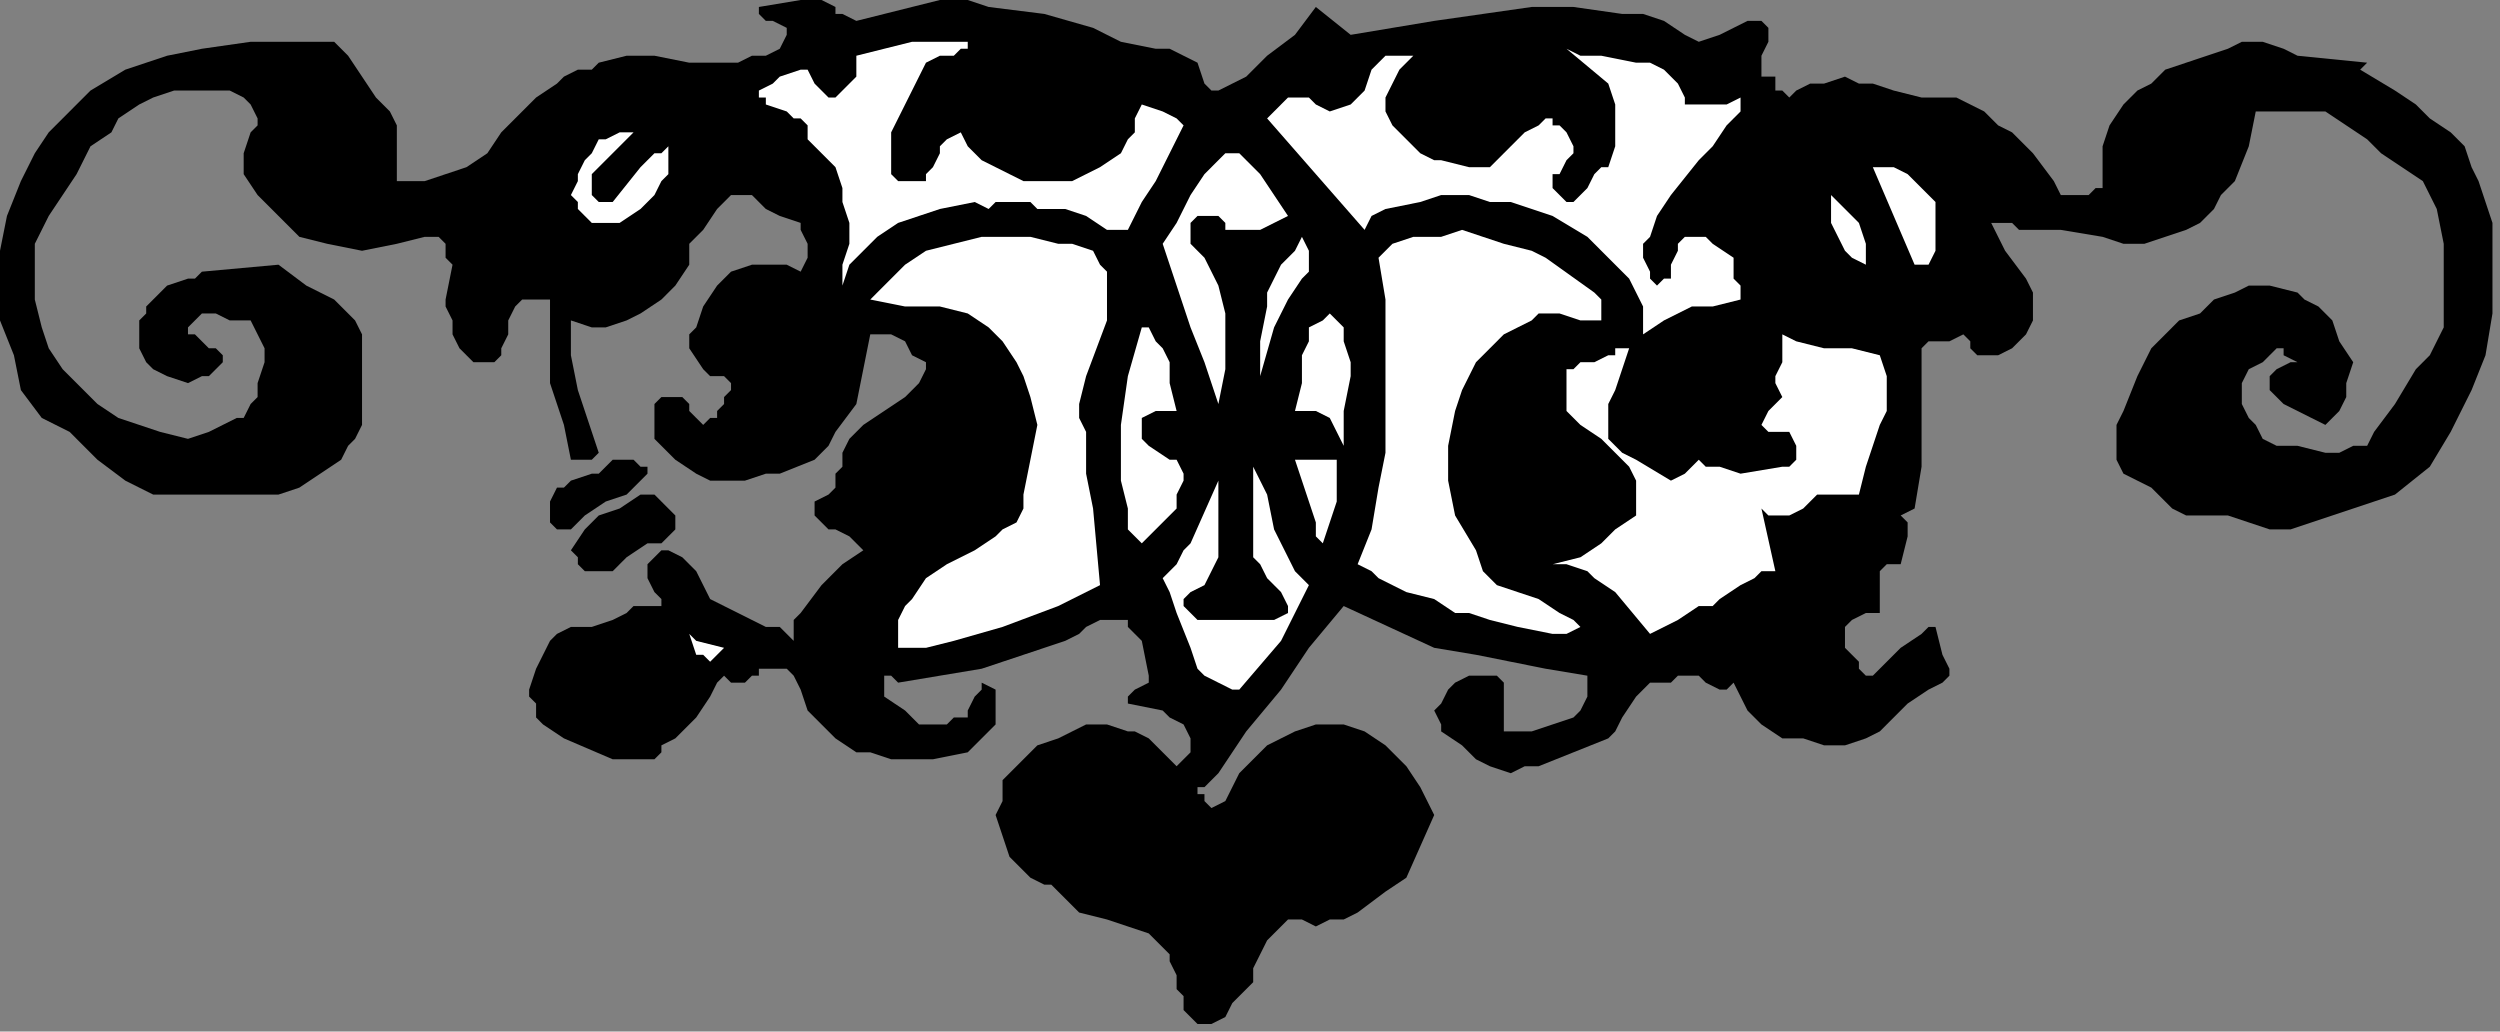 <?xml version="1.0" encoding="UTF-8" standalone="no"?>
<svg
   xmlns:dc="http://purl.org/dc/elements/1.1/"
   xmlns:cc="http://creativecommons.org/ns#"
   xmlns:rdf="http://www.w3.org/1999/02/22-rdf-syntax-ns#"
   xmlns:svg="http://www.w3.org/2000/svg"
   xmlns="http://www.w3.org/2000/svg"
   xmlns:sodipodi="http://sodipodi.sourceforge.net/DTD/sodipodi-0.dtd"
   xmlns:inkscape="http://www.inkscape.org/namespaces/inkscape"
   version="1.0"
   width="76.094mm"
   height="31.397mm"
   id="svg44"
   sodipodi:docname="CC004321.WMF">
  <rect width="100%" height="100%" fill="#808080" stroke="none"/>
  <sodipodi:namedview
     pagecolor="#ffffff"
     bordercolor="#666666"
     borderopacity="1"
     objecttolerance="10"
     gridtolerance="10"
     guidetolerance="10"
     inkscape:pageopacity="0"
     inkscape:pageshadow="2"
     inkscape:window-width="640"
     inkscape:window-height="480"
     id="namedview46" />
  <defs
     id="defs6">
    <clipPath
       clipPathUnits="userSpaceOnUse"
       id="clipWmfPath1">
      <path
         d="M 0,0 L 287.533,0 L 287.533,118.6 L 0,118.6 z"
         id="path2" />
    </clipPath>
    <pattern
       id="WMFhbasepattern"
       patternUnits="userSpaceOnUse"
       width="6"
       height="6"
       x="0"
       y="0" />
  </defs>
  <path
     style="fill:#000000;fill-rule:nonzero;fill-opacity:1;stroke:none;"
     clip-path="url(#clipWmfPath1)"
     d="  M 101.718,1.603   L 104.922,0.801   L 108.125,0   L 111.329,0   L 113.732,0.801   L 120.139,1.603   L 125.746,3.205   L 127.348,4.007   L 128.949,4.808   L 132.954,5.609   L 134.556,5.609   L 136.158,6.411   L 137.76,7.212   L 138.561,9.616   L 139.362,10.418   L 140.162,10.418   L 143.366,8.815   L 145.769,6.411   L 148.973,4.007   L 151.375,0.801   L 155.38,4.007   L 164.991,2.404   L 170.598,1.603   L 176.204,0.801   L 181.01,0.801   L 186.616,1.603   L 189.019,1.603   L 191.422,2.404   L 193.825,4.007   L 195.427,4.808   L 197.829,4.007   L 199.431,3.205   L 201.033,2.404   L 202.635,2.404   L 203.436,3.205   L 203.436,4.007   L 203.436,4.808   L 202.635,6.411   L 202.635,7.212   L 202.635,8.014   L 202.635,8.815   L 204.237,8.815   L 204.237,10.418   L 205.038,10.418   L 205.839,11.219   L 206.64,10.418   L 208.241,9.616   L 209.042,9.616   L 209.843,9.616   L 212.246,8.815   L 213.848,9.616   L 215.45,9.616   L 217.853,10.418   L 221.056,11.219   L 222.658,11.219   L 223.459,11.219   L 225.061,11.219   L 226.663,12.02   L 228.265,12.822   L 229.866,14.424   L 231.468,15.226   L 233.871,17.63   L 236.274,20.835   L 237.075,22.438   L 238.677,22.438   L 239.478,22.438   L 240.279,22.438   L 241.079,21.636   L 241.88,21.636   L 241.88,20.835   L 241.88,20.034   L 241.88,18.431   L 241.88,16.828   L 242.681,14.424   L 244.283,12.02   L 245.885,10.418   L 247.487,9.616   L 249.089,8.014   L 251.492,7.212   L 256.297,5.609   L 257.899,4.808   L 260.302,4.808   L 262.705,5.609   L 264.306,6.411   L 272.316,7.212   L 271.515,8.014   L 275.519,10.418   L 277.922,12.02   L 279.524,13.623   L 281.927,15.226   L 283.529,16.828   L 284.33,19.232   L 285.131,20.835   L 286.732,25.643   L 286.732,28.047   L 286.732,30.451   L 286.732,36.061   L 285.931,40.869   L 284.33,44.876   L 281.927,49.684   L 279.524,53.691   L 275.519,56.896   L 273.117,57.697   L 270.714,58.499   L 265.908,60.101   L 263.505,60.903   L 261.103,60.903   L 258.7,60.101   L 256.297,59.3   L 254.695,59.3   L 252.292,59.3   L 251.492,59.3   L 249.89,58.499   L 247.487,56.095   L 245.885,55.293   L 244.283,54.492   L 243.482,52.889   L 243.482,51.286   L 243.482,48.882   L 244.283,47.28   L 245.885,43.273   L 247.487,40.068   L 250.691,36.862   L 253.093,36.061   L 254.695,34.458   L 257.098,33.657   L 258.7,32.855   L 261.103,32.855   L 264.306,33.657   L 265.107,34.458   L 266.709,35.259   L 268.311,36.862   L 269.112,39.266   L 270.714,41.67   L 269.913,44.074   L 269.913,45.677   L 269.112,47.28   L 267.51,48.882   L 265.908,48.081   L 264.306,47.28   L 262.705,46.478   L 261.103,44.876   L 261.103,44.074   L 261.103,43.273   L 261.904,42.472   L 263.505,41.67   L 264.306,41.67   L 262.705,40.869   L 262.705,40.068   L 261.904,40.068   L 261.904,40.068   L 260.302,41.67   L 258.7,42.472   L 257.899,44.074   L 257.899,44.876   L 257.899,45.677   L 257.899,46.478   L 258.7,48.081   L 259.501,48.882   L 260.302,50.485   L 261.904,51.286   L 262.705,51.286   L 264.306,51.286   L 267.51,52.088   L 269.112,52.088   L 270.714,51.286   L 272.316,51.286   L 273.117,49.684   L 275.519,46.478   L 277.922,42.472   L 279.524,40.869   L 280.325,39.266   L 281.126,37.664   L 281.126,35.259   L 281.126,31.253   L 281.126,28.047   L 280.325,24.041   L 278.723,20.835   L 273.918,17.63   L 272.316,16.027   L 269.913,14.424   L 267.51,12.822   L 265.107,12.822   L 262.705,12.822   L 261.103,12.822   L 259.501,12.822   L 258.7,16.828   L 257.098,20.835   L 255.496,22.438   L 254.695,24.041   L 253.093,25.643   L 251.492,26.445   L 249.089,27.246   L 246.686,28.047   L 244.283,28.047   L 241.88,27.246   L 237.075,26.445   L 234.672,26.445   L 232.269,26.445   L 231.468,25.643   L 230.667,25.643   L 229.866,25.643   L 229.066,25.643   L 229.066,25.643   L 230.667,28.849   L 233.07,32.054   L 233.871,33.657   L 233.871,35.259   L 233.871,36.862   L 233.07,38.465   L 231.468,40.068   L 229.866,40.869   L 229.066,40.869   L 228.265,40.869   L 227.464,40.869   L 226.663,40.068   L 226.663,40.068   L 226.663,39.266   L 225.862,38.465   L 224.26,39.266   L 222.658,39.266   L 221.857,39.266   L 221.056,40.068   L 221.056,40.869   L 221.056,44.876   L 221.056,49.684   L 221.056,53.691   L 220.255,58.499   L 218.653,59.3   L 219.454,60.101   L 219.454,60.903   L 219.454,61.704   L 218.653,64.909   L 217.052,64.909   L 217.052,64.909   L 216.251,65.711   L 216.251,66.512   L 216.251,68.115   L 216.251,69.718   L 216.251,70.519   L 214.649,70.519   L 213.047,71.32   L 212.246,72.122   L 212.246,72.923   L 212.246,73.724   L 212.246,74.526   L 213.047,75.327   L 213.047,75.327   L 213.848,76.128   L 213.848,76.93   L 214.649,77.731   L 215.45,77.731   L 216.251,76.93   L 217.052,76.128   L 218.653,74.526   L 221.056,72.923   L 221.857,72.122   L 221.857,72.122   L 222.658,72.122   L 223.459,75.327   L 224.26,76.93   L 224.26,77.731   L 223.459,78.532   L 221.857,79.334   L 219.454,80.936   L 216.251,84.142   L 214.649,84.943   L 212.246,85.745   L 209.843,85.745   L 207.44,84.943   L 205.038,84.943   L 202.635,83.341   L 201.033,81.738   L 199.431,78.532   L 198.63,79.334   L 197.829,79.334   L 196.227,78.532   L 195.427,77.731   L 193.825,77.731   L 193.024,77.731   L 192.223,78.532   L 191.422,78.532   L 189.82,78.532   L 189.019,79.334   L 188.218,80.135   L 186.616,82.539   L 185.815,84.142   L 185.014,84.943   L 181.01,86.546   L 177.005,88.149   L 175.403,88.149   L 173.801,88.95   L 171.399,88.149   L 169.797,87.347   L 168.195,85.745   L 165.792,84.142   L 165.792,83.341   L 164.991,81.738   L 165.792,80.936   L 166.593,79.334   L 167.394,78.532   L 167.394,78.532   L 168.996,77.731   L 170.598,77.731   L 172.2,77.731   L 173.001,78.532   L 173.001,79.334   L 173.001,80.936   L 173.001,82.539   L 173.001,83.341   L 173.001,84.142   L 173.801,84.142   L 176.204,84.142   L 178.607,83.341   L 181.01,82.539   L 181.811,81.738   L 182.612,80.135   L 182.612,79.334   L 182.612,78.532   L 182.612,78.532   L 182.612,77.731   L 177.806,76.93   L 173.801,76.128   L 169.797,75.327   L 164.991,74.526   L 154.579,69.718   L 150.575,74.526   L 147.371,79.334   L 143.366,84.142   L 141.764,86.546   L 140.162,88.95   L 139.362,89.751   L 138.561,90.553   L 137.76,90.553   L 137.76,91.354   L 138.561,91.354   L 138.561,92.155   L 139.362,92.957   L 140.963,92.155   L 141.764,90.553   L 142.565,88.95   L 143.366,88.149   L 145.769,85.745   L 148.973,84.142   L 151.375,83.341   L 152.977,83.341   L 154.579,83.341   L 156.982,84.142   L 159.385,85.745   L 161.788,88.149   L 163.389,90.553   L 164.991,93.758   L 161.788,100.97   L 159.385,102.573   L 156.181,104.977   L 154.579,105.778   L 152.977,105.778   L 151.375,106.58   L 149.774,105.778   L 148.172,105.778   L 147.371,106.58   L 145.769,108.182   L 144.968,109.785   L 144.167,111.388   L 144.167,112.189   L 144.167,112.991   L 143.366,113.792   L 141.764,115.395   L 140.963,116.997   L 139.362,117.799   L 138.561,117.799   L 137.76,117.799   L 136.959,116.997   L 136.158,116.196   L 136.158,114.593   L 135.357,113.792   L 135.357,112.189   L 134.556,110.586   L 134.556,109.785   L 133.755,108.984   L 132.153,107.381   L 129.75,106.58   L 127.348,105.778   L 124.144,104.977   L 122.542,103.374   L 121.741,102.573   L 120.94,101.772   L 120.139,101.772   L 118.537,100.97   L 116.936,99.368   L 116.135,98.566   L 115.334,96.162   L 114.533,93.758   L 115.334,92.155   L 115.334,89.751   L 117.736,87.347   L 119.338,85.745   L 121.741,84.943   L 123.343,84.142   L 124.945,83.341   L 127.348,83.341   L 129.75,84.142   L 130.551,84.142   L 132.153,84.943   L 133.755,86.546   L 134.556,87.347   L 135.357,88.149   L 136.158,87.347   L 136.959,86.546   L 136.959,85.745   L 136.959,84.943   L 136.158,83.341   L 134.556,82.539   L 133.755,81.738   L 129.75,80.936   L 129.75,80.135   L 129.75,80.135   L 130.551,79.334   L 132.153,78.532   L 132.153,78.532   L 132.153,77.731   L 132.153,77.731   L 131.352,73.724   L 129.75,72.122   L 129.75,71.32   L 128.949,71.32   L 128.149,71.32   L 127.348,71.32   L 126.547,71.32   L 124.945,72.122   L 124.144,72.923   L 122.542,73.724   L 117.736,75.327   L 112.931,76.93   L 108.125,77.731   L 103.32,78.532   L 103.32,78.532   L 102.519,77.731   L 102.519,77.731   L 101.718,77.731   L 101.718,79.334   L 101.718,80.135   L 101.718,80.135   L 104.121,81.738   L 105.723,83.341   L 106.523,83.341   L 108.125,83.341   L 108.926,83.341   L 109.727,82.539   L 111.329,82.539   L 111.329,81.738   L 112.13,80.135   L 112.931,79.334   L 112.931,78.532   L 114.533,79.334   L 114.533,80.135   L 114.533,80.936   L 114.533,82.539   L 114.533,83.341   L 112.931,84.943   L 111.329,86.546   L 107.324,87.347   L 104.922,87.347   L 102.519,87.347   L 100.116,86.546   L 98.514,86.546   L 96.111,84.943   L 94.51,83.341   L 93.709,82.539   L 92.908,81.738   L 92.107,79.334   L 91.306,77.731   L 90.505,76.93   L 88.903,76.93   L 87.301,76.93   L 87.301,77.731   L 86.5,77.731   L 85.699,78.532   L 84.898,78.532   L 84.097,78.532   L 84.097,78.532   L 83.297,77.731   L 82.496,78.532   L 81.695,80.135   L 80.093,82.539   L 79.292,83.341   L 78.491,84.142   L 77.69,84.943   L 76.088,85.745   L 76.088,86.546   L 75.287,87.347   L 73.685,87.347   L 72.084,87.347   L 70.482,87.347   L 64.875,84.943   L 62.472,83.341   L 61.671,82.539   L 61.671,82.539   L 61.671,80.936   L 60.871,80.135   L 60.871,79.334   L 61.671,76.93   L 62.472,75.327   L 63.273,73.724   L 64.074,72.923   L 65.676,72.122   L 68.079,72.122   L 70.482,71.32   L 72.084,70.519   L 72.884,69.718   L 76.088,69.718   L 76.088,69.718   L 76.088,68.916   L 75.287,68.115   L 74.486,66.512   L 74.486,65.711   L 74.486,64.909   L 75.287,64.108   L 76.088,63.307   L 76.088,63.307   L 76.889,63.307   L 78.491,64.108   L 80.093,65.711   L 80.894,67.314   L 81.695,68.916   L 83.297,69.718   L 84.898,70.519   L 88.102,72.122   L 89.704,72.122   L 91.306,73.724   L 91.306,71.32   L 92.107,70.519   L 94.51,67.314   L 96.912,64.909   L 99.315,63.307   L 98.514,62.505   L 97.713,61.704   L 96.111,60.903   L 95.31,60.903   L 94.51,60.101   L 93.709,59.3   L 93.709,57.697   L 95.31,56.896   L 96.111,56.095   L 96.111,54.492   L 96.912,53.691   L 96.912,52.088   L 97.713,50.485   L 98.514,49.684   L 99.315,48.882   L 99.315,48.882   L 101.718,47.28   L 104.121,45.677   L 104.922,44.876   L 105.723,44.074   L 106.523,42.472   L 106.523,41.67   L 104.922,40.869   L 104.121,39.266   L 102.519,38.465   L 101.718,38.465   L 100.116,38.465   L 99.315,42.472   L 98.514,46.478   L 96.111,49.684   L 95.31,51.286   L 93.709,52.889   L 89.704,54.492   L 88.102,54.492   L 85.699,55.293   L 84.097,55.293   L 81.695,55.293   L 80.093,54.492   L 77.69,52.889   L 76.889,52.088   L 75.287,50.485   L 75.287,48.081   L 75.287,47.28   L 75.287,46.478   L 76.088,45.677   L 76.889,45.677   L 77.69,45.677   L 78.491,45.677   L 79.292,46.478   L 79.292,47.28   L 80.093,48.081   L 80.894,48.882   L 81.695,48.081   L 82.496,48.081   L 82.496,47.28   L 83.297,46.478   L 83.297,45.677   L 84.097,44.876   L 84.097,44.074   L 83.297,43.273   L 83.297,43.273   L 81.695,43.273   L 80.894,42.472   L 79.292,40.068   L 79.292,38.465   L 80.093,37.664   L 80.894,35.259   L 82.496,32.855   L 84.097,31.253   L 86.5,30.451   L 88.102,30.451   L 90.505,30.451   L 92.107,31.253   L 92.908,29.65   L 92.908,28.849   L 92.908,28.047   L 92.908,28.047   L 92.107,26.445   L 92.107,25.643   L 89.704,24.842   L 88.102,24.041   L 86.5,22.438   L 84.898,22.438   L 84.097,22.438   L 83.297,23.239   L 82.496,24.041   L 80.894,26.445   L 80.093,27.246   L 79.292,28.047   L 79.292,29.65   L 79.292,30.451   L 77.69,32.855   L 76.088,34.458   L 73.685,36.061   L 72.084,36.862   L 69.681,37.664   L 68.079,37.664   L 65.676,36.862   L 65.676,39.266   L 65.676,40.869   L 66.477,44.876   L 68.88,52.088   L 68.079,52.889   L 67.278,52.889   L 65.676,52.889   L 64.875,48.882   L 63.273,44.074   L 63.273,41.67   L 63.273,39.266   L 63.273,37.664   L 63.273,35.259   L 63.273,34.458   L 61.671,34.458   L 60.871,34.458   L 60.07,34.458   L 59.269,35.259   L 58.468,36.862   L 58.468,38.465   L 57.667,40.068   L 57.667,40.869   L 56.866,41.67   L 55.264,41.67   L 54.463,41.67   L 52.861,40.068   L 52.06,38.465   L 52.06,37.664   L 52.06,36.862   L 51.259,35.259   L 51.259,34.458   L 52.06,30.451   L 51.259,29.65   L 51.259,28.047   L 50.458,27.246   L 48.857,27.246   L 45.653,28.047   L 41.648,28.849   L 37.644,28.047   L 34.44,27.246   L 32.838,25.643   L 31.236,24.041   L 29.634,22.438   L 28.032,20.034   L 28.032,18.431   L 28.032,17.63   L 28.833,15.226   L 29.634,14.424   L 29.634,13.623   L 28.833,12.02   L 28.032,11.219   L 26.431,10.418   L 24.028,10.418   L 21.625,10.418   L 20.023,10.418   L 17.62,11.219   L 16.019,12.02   L 13.616,13.623   L 12.815,15.226   L 10.412,16.828   L 8.81,20.034   L 7.208,22.438   L 5.606,24.842   L 4.005,28.047   L 4.005,31.253   L 4.005,34.458   L 4.806,37.664   L 5.606,40.068   L 7.208,42.472   L 8.81,44.074   L 11.213,46.478   L 13.616,48.081   L 16.019,48.882   L 18.421,49.684   L 21.625,50.485   L 24.028,49.684   L 27.232,48.081   L 28.032,48.081   L 28.833,46.478   L 29.634,45.677   L 29.634,44.074   L 30.435,41.67   L 30.435,40.068   L 29.634,38.465   L 28.833,36.862   L 26.431,36.862   L 24.829,36.061   L 24.028,36.061   L 23.227,36.061   L 22.426,36.862   L 21.625,37.664   L 21.625,38.465   L 22.426,38.465   L 24.028,40.068   L 24.829,40.068   L 25.63,40.869   L 25.63,41.67   L 24.829,42.472   L 24.028,43.273   L 23.227,43.273   L 21.625,44.074   L 19.222,43.273   L 17.62,42.472   L 16.819,41.67   L 16.019,40.068   L 16.019,38.465   L 16.019,36.862   L 16.819,36.061   L 16.819,35.259   L 17.62,34.458   L 18.421,33.657   L 19.222,32.855   L 21.625,32.054   L 22.426,32.054   L 23.227,31.253   L 32.037,30.451   L 35.241,32.855   L 38.445,34.458   L 39.245,35.259   L 40.847,36.862   L 41.648,38.465   L 41.648,40.068   L 41.648,43.273   L 41.648,47.28   L 41.648,48.882   L 40.847,50.485   L 40.046,51.286   L 39.245,52.889   L 36.843,54.492   L 34.44,56.095   L 32.037,56.896   L 28.833,56.896   L 26.431,56.896   L 23.227,56.896   L 17.62,56.896   L 16.019,56.095   L 14.417,55.293   L 11.213,52.889   L 8.009,49.684   L 6.407,48.882   L 4.806,48.081   L 2.403,44.876   L 1.602,40.869   L 0,36.862   L 0,32.855   L 0,28.849   L 0.801,24.842   L 2.403,20.835   L 3.204,19.232   L 4.005,17.63   L 5.606,15.226   L 7.208,13.623   L 8.81,12.02   L 10.412,10.418   L 14.417,8.014   L 19.222,6.411   L 23.227,5.609   L 28.833,4.808   L 33.639,4.808   L 38.445,4.808   L 39.245,5.609   L 40.046,6.411   L 41.648,8.815   L 43.25,11.219   L 44.051,12.02   L 44.852,12.822   L 45.653,14.424   L 45.653,16.027   L 45.653,18.431   L 45.653,19.232   L 45.653,20.835   L 47.255,20.835   L 48.857,20.835   L 51.259,20.034   L 53.662,19.232   L 56.065,17.63   L 57.667,15.226   L 61.671,11.219   L 64.074,9.616   L 64.875,8.815   L 66.477,8.014   L 68.079,8.014   L 68.88,7.212   L 72.084,6.411   L 75.287,6.411   L 79.292,7.212   L 82.496,7.212   L 84.898,7.212   L 86.5,6.411   L 88.102,6.411   L 89.704,5.609   L 90.505,4.007   L 90.505,3.205   L 90.505,3.205   L 88.903,2.404   L 88.102,2.404   L 87.301,1.603   L 87.301,1.603   L 87.301,0.801   L 92.107,0   L 93.709,0   L 94.51,0   L 96.111,0.801   L 96.111,1.603   L 96.912,1.603   L 98.514,2.404   L 101.718,1.603  z "
     id="path8" />
  <path
     style="fill:#ffffff;fill-rule:nonzero;fill-opacity:1;stroke:none;"
     clip-path="url(#clipWmfPath1)"
     d="  M 111.329,4.808   L 111.329,5.609   L 110.528,5.609   L 109.727,6.411   L 108.125,6.411   L 106.523,7.212   L 104.922,10.418   L 103.32,13.623   L 102.519,15.226   L 102.519,16.828   L 102.519,18.431   L 102.519,20.034   L 103.32,20.835   L 104.121,20.835   L 104.922,20.835   L 106.523,20.835   L 106.523,20.034   L 107.324,19.232   L 108.125,17.63   L 108.125,16.828   L 108.926,16.027   L 108.926,16.027   L 110.528,15.226   L 111.329,16.828   L 112.931,18.431   L 114.533,19.232   L 116.135,20.034   L 117.736,20.835   L 119.338,20.835   L 121.741,20.835   L 123.343,20.835   L 126.547,19.232   L 128.949,17.63   L 129.75,16.027   L 130.551,15.226   L 130.551,13.623   L 131.352,12.02   L 133.755,12.822   L 135.357,13.623   L 136.158,14.424   L 132.954,20.835   L 131.352,23.239   L 129.75,26.445   L 128.949,26.445   L 127.348,26.445   L 124.945,24.842   L 122.542,24.041   L 120.94,24.041   L 120.139,24.041   L 119.338,24.041   L 118.537,23.239   L 116.936,23.239   L 114.533,23.239   L 113.732,24.041   L 112.13,23.239   L 108.125,24.041   L 105.723,24.842   L 103.32,25.643   L 100.917,27.246   L 99.315,28.849   L 97.713,30.451   L 96.912,32.855   L 96.912,30.451   L 97.713,28.047   L 97.713,25.643   L 96.912,23.239   L 96.912,21.636   L 96.111,19.232   L 94.51,17.63   L 92.908,16.027   L 92.908,14.424   L 92.107,13.623   L 91.306,13.623   L 90.505,12.822   L 88.102,12.02   L 88.102,11.219   L 87.301,11.219   L 87.301,10.418   L 88.903,9.616   L 89.704,8.815   L 92.107,8.014   L 92.908,8.014   L 93.709,9.616   L 94.51,10.418   L 95.31,11.219   L 96.111,11.219   L 96.912,10.418   L 97.713,9.616   L 98.514,8.815   L 98.514,8.014   L 98.514,6.411   L 101.718,5.609   L 104.922,4.808   L 108.125,4.808   L 111.329,4.808  z "
     id="path10" />
  <path
     style="fill:#ffffff;fill-rule:nonzero;fill-opacity:1;stroke:none;"
     clip-path="url(#clipWmfPath1)"
     d="  M 193.825,11.219   L 193.825,12.02   L 194.626,12.02   L 196.227,12.02   L 197.829,12.02   L 198.63,12.02   L 200.232,11.219   L 200.232,11.219   L 200.232,11.219   L 200.232,12.822   L 198.63,14.424   L 197.028,16.828   L 195.427,18.431   L 192.223,22.438   L 190.621,24.842   L 189.82,27.246   L 189.019,28.047   L 189.019,29.65   L 189.82,31.253   L 189.82,32.054   L 190.621,32.855   L 191.422,32.054   L 192.223,32.054   L 192.223,30.451   L 193.024,28.849   L 193.024,28.047   L 193.825,27.246   L 194.626,27.246   L 196.227,27.246   L 197.028,28.047   L 199.431,29.65   L 199.431,30.451   L 199.431,30.451   L 199.431,32.054   L 200.232,32.855   L 200.232,33.657   L 200.232,34.458   L 197.028,35.259   L 194.626,35.259   L 191.422,36.862   L 189.019,38.465   L 189.019,36.862   L 189.019,35.259   L 187.417,32.054   L 185.014,29.65   L 182.612,27.246   L 178.607,24.842   L 173.801,23.239   L 171.399,23.239   L 168.996,22.438   L 165.792,22.438   L 163.389,23.239   L 159.385,24.041   L 157.783,24.842   L 156.982,26.445   L 151.375,20.034   L 145.769,13.623   L 146.57,12.822   L 148.172,11.219   L 148.973,11.219   L 149.774,11.219   L 150.575,11.219   L 151.375,12.02   L 151.375,12.02   L 152.977,12.822   L 155.38,12.02   L 156.982,10.418   L 157.783,8.014   L 158.584,7.212   L 159.385,6.411   L 160.987,6.411   L 162.588,6.411   L 160.987,8.014   L 160.186,9.616   L 159.385,11.219   L 159.385,12.02   L 159.385,12.822   L 160.186,14.424   L 161.788,16.027   L 163.389,17.63   L 164.991,18.431   L 165.792,18.431   L 168.996,19.232   L 169.797,19.232   L 170.598,19.232   L 171.399,19.232   L 172.2,18.431   L 173.801,16.828   L 175.403,15.226   L 177.005,14.424   L 177.806,13.623   L 178.607,13.623   L 178.607,14.424   L 179.408,14.424   L 180.209,15.226   L 181.01,16.828   L 181.01,17.63   L 180.209,18.431   L 179.408,20.034   L 178.607,20.034   L 178.607,20.835   L 178.607,21.636   L 179.408,22.438   L 180.209,23.239   L 181.01,23.239   L 181.811,22.438   L 182.612,21.636   L 183.413,20.034   L 184.214,19.232   L 185.014,19.232   L 185.815,16.828   L 185.815,14.424   L 185.815,12.02   L 185.014,9.616   L 180.209,5.609   L 181.811,6.411   L 184.214,6.411   L 188.218,7.212   L 189.82,7.212   L 191.422,8.014   L 193.024,9.616   L 193.825,11.219  z "
     id="path12" />
  <path
     style="fill:#ffffff;fill-rule:nonzero;fill-opacity:1;stroke:none;"
     clip-path="url(#clipWmfPath1)"
     d="  M 72.884,15.226   L 71.283,16.828   L 69.681,18.431   L 68.079,20.034   L 68.079,21.636   L 68.079,22.438   L 68.88,23.239   L 69.681,23.239   L 70.482,23.239   L 70.482,23.239   L 73.685,19.232   L 75.287,17.63   L 76.088,17.63   L 76.889,16.828   L 76.889,18.431   L 76.889,20.034   L 76.088,20.835   L 75.287,22.438   L 73.685,24.041   L 71.283,25.643   L 69.681,25.643   L 68.079,25.643   L 67.278,24.842   L 66.477,24.041   L 66.477,23.239   L 65.676,22.438   L 66.477,20.835   L 66.477,20.034   L 67.278,18.431   L 68.079,17.63   L 68.88,16.027   L 69.681,16.027   L 71.283,15.226   L 72.884,15.226  z "
     id="path14" />
  <path
     style="fill:#ffffff;fill-rule:nonzero;fill-opacity:1;stroke:none;"
     clip-path="url(#clipWmfPath1)"
     d="  M 148.172,24.842   L 146.57,25.643   L 144.968,26.445   L 143.366,26.445   L 140.963,26.445   L 140.963,25.643   L 140.162,24.842   L 139.362,24.842   L 138.561,24.842   L 137.76,24.842   L 136.959,25.643   L 136.959,27.246   L 136.959,28.047   L 138.561,29.65   L 139.362,31.253   L 140.162,32.855   L 140.963,36.061   L 140.963,39.266   L 140.963,42.472   L 140.162,46.478   L 138.561,41.67   L 136.959,37.664   L 133.755,28.047   L 135.357,25.643   L 136.959,22.438   L 138.561,20.034   L 140.162,18.431   L 140.963,17.63   L 142.565,17.63   L 143.366,18.431   L 144.968,20.034   L 148.172,24.842  z "
     id="path16" />
  <path
     style="fill:#ffffff;fill-rule:nonzero;fill-opacity:1;stroke:none;"
     clip-path="url(#clipWmfPath1)"
     d="  M 222.658,23.239   L 222.658,24.041   L 222.658,24.842   L 222.658,26.445   L 222.658,28.849   L 221.857,30.451   L 221.056,30.451   L 220.255,30.451   L 215.45,19.232   L 217.052,19.232   L 217.853,19.232   L 219.454,20.034   L 221.056,21.636   L 222.658,23.239  z "
     id="path18" />
  <path
     style="fill:#ffffff;fill-rule:nonzero;fill-opacity:1;stroke:none;"
     clip-path="url(#clipWmfPath1)"
     d="  M 214.649,30.451   L 213.047,29.65   L 212.246,28.849   L 211.445,27.246   L 210.644,25.643   L 210.644,22.438   L 212.246,24.041   L 213.848,25.643   L 214.649,28.047   L 214.649,29.65   L 214.649,29.65   L 214.649,30.451  z "
     id="path20" />
  <path
     style="fill:#ffffff;fill-rule:nonzero;fill-opacity:1;stroke:none;"
     clip-path="url(#clipWmfPath1)"
     d="  M 183.413,33.657   L 184.214,34.458   L 184.214,35.259   L 184.214,36.862   L 181.811,36.862   L 179.408,36.061   L 177.005,36.061   L 176.204,36.862   L 174.602,37.664   L 173.001,38.465   L 171.399,40.068   L 169.797,41.67   L 168.996,43.273   L 168.195,44.876   L 167.394,47.28   L 166.593,51.286   L 166.593,55.293   L 167.394,59.3   L 169.797,63.307   L 170.598,65.711   L 172.2,67.314   L 174.602,68.115   L 177.005,68.916   L 179.408,70.519   L 181.01,71.32   L 181.811,72.122   L 180.209,72.923   L 178.607,72.923   L 174.602,72.122   L 171.399,71.32   L 168.996,70.519   L 167.394,70.519   L 164.991,68.916   L 161.788,68.115   L 158.584,66.512   L 157.783,65.711   L 156.181,64.909   L 157.783,60.903   L 158.584,56.095   L 159.385,52.088   L 159.385,47.28   L 159.385,43.273   L 159.385,38.465   L 159.385,34.458   L 158.584,29.65   L 160.186,28.047   L 162.588,27.246   L 165.792,27.246   L 168.195,26.445   L 170.598,27.246   L 173.001,28.047   L 176.204,28.849   L 177.806,29.65   L 183.413,33.657  z "
     id="path22" />
  <path
     style="fill:#ffffff;fill-rule:nonzero;fill-opacity:1;stroke:none;"
     clip-path="url(#clipWmfPath1)"
     d="  M 121.741,28.047   L 123.343,28.047   L 125.746,28.849   L 126.547,30.451   L 127.348,31.253   L 127.348,32.855   L 127.348,33.657   L 127.348,35.259   L 127.348,36.862   L 124.945,43.273   L 124.144,46.478   L 124.144,47.28   L 124.144,48.081   L 124.945,49.684   L 124.945,54.492   L 125.746,58.499   L 126.547,67.314   L 121.741,69.718   L 115.334,72.122   L 109.727,73.724   L 106.523,74.526   L 103.32,74.526   L 103.32,72.923   L 103.32,71.32   L 104.121,69.718   L 104.922,68.916   L 106.523,66.512   L 108.926,64.909   L 112.13,63.307   L 114.533,61.704   L 115.334,60.903   L 116.936,60.101   L 117.736,58.499   L 117.736,56.896   L 118.537,52.889   L 119.338,48.882   L 118.537,45.677   L 117.736,43.273   L 116.936,41.67   L 115.334,39.266   L 113.732,37.664   L 111.329,36.061   L 108.125,35.259   L 106.523,35.259   L 104.121,35.259   L 100.116,34.458   L 102.519,32.054   L 104.121,30.451   L 106.523,28.849   L 109.727,28.047   L 112.931,27.246   L 115.334,27.246   L 118.537,27.246   L 121.741,28.047  z "
     id="path24" />
  <path
     style="fill:#ffffff;fill-rule:nonzero;fill-opacity:1;stroke:none;"
     clip-path="url(#clipWmfPath1)"
     d="  M 146.57,37.664   L 144.968,43.273   L 144.968,39.266   L 145.769,35.259   L 145.769,33.657   L 146.57,32.054   L 147.371,30.451   L 148.973,28.849   L 149.774,27.246   L 150.575,28.849   L 150.575,29.65   L 150.575,31.253   L 149.774,32.054   L 148.172,34.458   L 147.371,36.061   L 146.57,37.664  z "
     id="path26" />
  <path
     style="fill:#ffffff;fill-rule:nonzero;fill-opacity:1;stroke:none;"
     clip-path="url(#clipWmfPath1)"
     d="  M 154.579,51.286   L 153.778,49.684   L 152.977,48.081   L 151.375,47.28   L 149.774,47.28   L 148.973,47.28   L 149.774,44.074   L 149.774,40.869   L 150.575,39.266   L 150.575,37.664   L 152.176,36.862   L 152.977,36.061   L 154.579,37.664   L 154.579,39.266   L 155.38,41.67   L 155.38,43.273   L 154.579,47.28   L 154.579,51.286  z "
     id="path28" />
  <path
     style="fill:#ffffff;fill-rule:nonzero;fill-opacity:1;stroke:none;"
     clip-path="url(#clipWmfPath1)"
     d="  M 135.357,47.28   L 133.755,47.28   L 132.954,47.28   L 131.352,48.081   L 131.352,48.882   L 131.352,48.882   L 131.352,49.684   L 131.352,50.485   L 132.153,51.286   L 134.556,52.889   L 135.357,52.889   L 136.158,54.492   L 136.158,54.492   L 136.158,55.293   L 135.357,56.896   L 135.357,58.499   L 133.755,60.101   L 131.352,62.505   L 129.75,60.903   L 129.75,58.499   L 128.949,55.293   L 128.949,52.088   L 128.949,48.882   L 129.75,43.273   L 131.352,37.664   L 132.153,37.664   L 132.954,39.266   L 133.755,40.068   L 134.556,41.67   L 134.556,44.074   L 135.357,47.28  z "
     id="path30" />
  <path
     style="fill:#ffffff;fill-rule:nonzero;fill-opacity:1;stroke:none;"
     clip-path="url(#clipWmfPath1)"
     d="  M 216.251,40.869   L 217.052,43.273   L 217.052,44.876   L 217.052,47.28   L 216.251,48.882   L 214.649,53.691   L 213.848,56.896   L 211.445,56.896   L 209.843,56.896   L 209.042,56.896   L 208.241,57.697   L 207.44,58.499   L 205.839,59.3   L 204.237,59.3   L 203.436,59.3   L 202.635,58.499   L 204.237,65.711   L 202.635,65.711   L 201.834,66.512   L 200.232,67.314   L 197.829,68.916   L 197.028,69.718   L 195.427,69.718   L 193.024,71.32   L 189.82,72.923   L 185.815,68.115   L 183.413,66.512   L 182.612,65.711   L 182.612,65.711   L 180.209,64.909   L 178.607,64.909   L 181.811,64.108   L 184.214,62.505   L 185.815,60.903   L 188.218,59.3   L 188.218,57.697   L 188.218,56.095   L 188.218,55.293   L 187.417,53.691   L 185.815,52.088   L 184.214,50.485   L 181.811,48.882   L 180.209,47.28   L 180.209,46.478   L 180.209,44.876   L 180.209,44.074   L 180.209,42.472   L 181.01,42.472   L 181.811,41.67   L 183.413,41.67   L 185.014,40.869   L 185.815,40.869   L 185.815,40.068   L 187.417,40.068   L 186.616,42.472   L 185.815,44.876   L 185.014,46.478   L 185.014,47.28   L 185.014,48.882   L 185.014,50.485   L 186.616,52.088   L 188.218,52.889   L 192.223,55.293   L 193.825,54.492   L 195.427,52.889   L 196.227,53.691   L 197.829,53.691   L 200.232,54.492   L 205.038,53.691   L 205.839,53.691   L 206.64,52.889   L 206.64,52.088   L 206.64,51.286   L 205.839,49.684   L 205.038,49.684   L 203.436,49.684   L 203.436,49.684   L 202.635,48.882   L 202.635,48.882   L 203.436,47.28   L 205.038,45.677   L 204.237,44.074   L 204.237,43.273   L 205.038,41.67   L 205.038,40.068   L 205.038,39.266   L 205.038,38.465   L 204.237,37.664   L 205.038,38.465   L 206.64,39.266   L 209.843,40.068   L 213.047,40.068   L 216.251,40.869  z "
     id="path32" />
  <path
     style="fill:#ffffff;fill-rule:nonzero;fill-opacity:1;stroke:none;"
     clip-path="url(#clipWmfPath1)"
     d="  M 153.778,52.889   L 153.778,55.293   L 153.778,57.697   L 152.977,60.101   L 152.176,62.505   L 151.375,61.704   L 151.375,60.101   L 150.575,57.697   L 149.774,55.293   L 148.973,52.889   L 150.575,52.889   L 151.375,52.889   L 152.977,52.889   L 153.778,52.889  z "
     id="path34" />
  <path
     style="fill:#000000;fill-rule:nonzero;fill-opacity:1;stroke:none;"
     clip-path="url(#clipWmfPath1)"
     d="  M 74.486,54.492   L 72.084,56.896   L 69.681,57.697   L 67.278,59.3   L 65.676,60.903   L 64.074,60.903   L 64.074,60.903   L 63.273,60.101   L 63.273,59.3   L 63.273,57.697   L 64.074,56.095   L 64.875,56.095   L 65.676,55.293   L 68.079,54.492   L 68.88,54.492   L 69.681,53.691   L 70.482,52.889   L 72.884,52.889   L 73.685,53.691   L 73.685,53.691   L 74.486,53.691   L 74.486,54.492  z "
     id="path36" />
  <path
     style="fill:#ffffff;fill-rule:nonzero;fill-opacity:1;stroke:none;"
     clip-path="url(#clipWmfPath1)"
     d="  M 150.575,67.314   L 148.973,70.519   L 147.371,73.724   L 142.565,79.334   L 141.764,79.334   L 140.162,78.532   L 138.561,77.731   L 137.76,76.93   L 136.959,74.526   L 135.357,70.519   L 134.556,68.115   L 133.755,66.512   L 134.556,65.711   L 135.357,64.909   L 136.158,63.307   L 136.959,62.505   L 140.162,55.293   L 140.162,59.3   L 140.162,62.505   L 140.162,64.108   L 139.362,65.711   L 138.561,67.314   L 136.959,68.115   L 136.158,68.916   L 136.158,69.718   L 136.959,70.519   L 137.76,71.32   L 139.362,71.32   L 140.162,71.32   L 141.764,71.32   L 144.167,71.32   L 145.769,71.32   L 146.57,71.32   L 148.172,70.519   L 148.172,69.718   L 147.371,68.115   L 145.769,66.512   L 144.968,64.909   L 144.167,64.108   L 144.167,63.307   L 144.167,53.691   L 144.968,55.293   L 145.769,56.896   L 146.57,60.903   L 148.172,64.108   L 148.973,65.711   L 150.575,67.314  z "
     id="path38" />
  <path
     style="fill:#000000;fill-rule:nonzero;fill-opacity:1;stroke:none;"
     clip-path="url(#clipWmfPath1)"
     d="  M 77.69,59.3   L 77.69,60.903   L 76.889,61.704   L 76.088,62.505   L 74.486,62.505   L 72.084,64.108   L 71.283,64.909   L 70.482,65.711   L 68.88,65.711   L 67.278,65.711   L 66.477,64.909   L 66.477,64.108   L 65.676,63.307   L 67.278,60.903   L 68.88,59.3   L 71.283,58.499   L 73.685,56.896   L 75.287,56.896   L 76.088,57.697   L 76.889,58.499   L 77.69,59.3  z "
     id="path40" />
  <path
     style="fill:#ffffff;fill-rule:nonzero;fill-opacity:1;stroke:none;"
     clip-path="url(#clipWmfPath1)"
     d="  M 83.297,74.526   L 82.496,75.327   L 81.695,76.128   L 80.894,75.327   L 80.093,75.327   L 79.292,72.923   L 78.491,71.32   L 79.292,72.923   L 80.093,73.724   L 83.297,74.526  z "
     id="path42" />
</svg>
